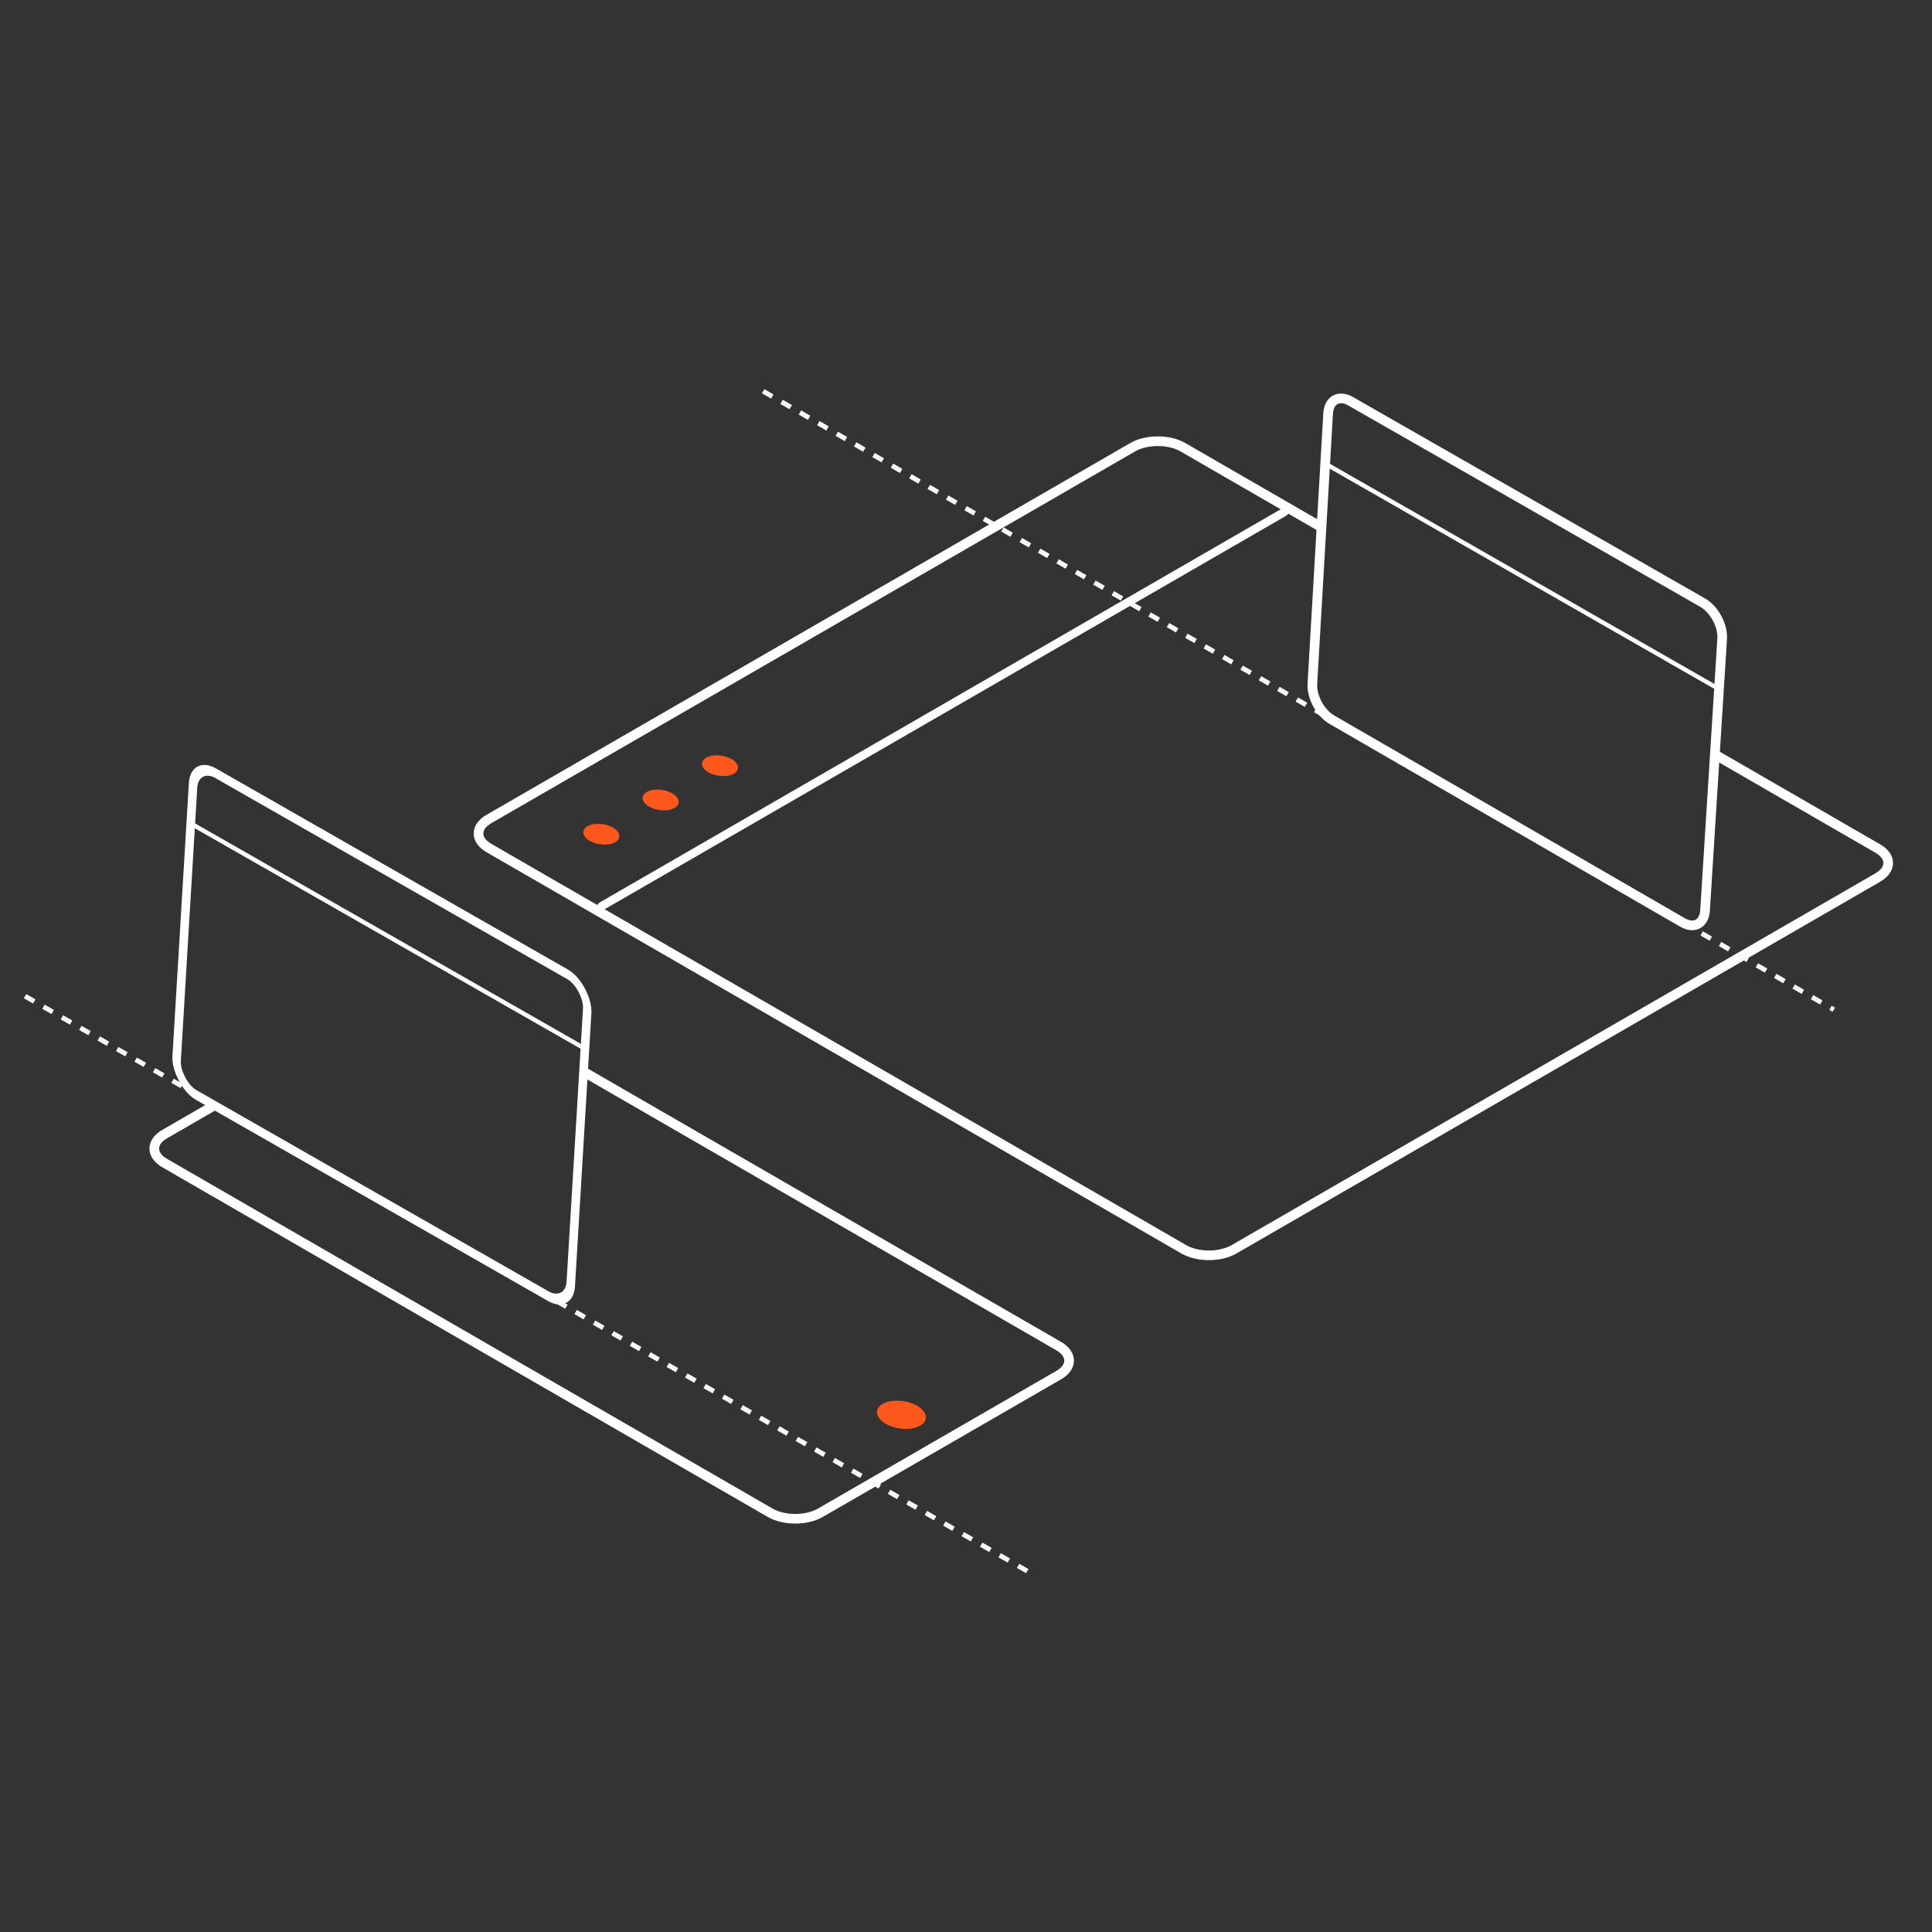 <svg width="400" height="400" viewBox="0 0 400 400" fill="none" xmlns="http://www.w3.org/2000/svg">
<rect x="0" y="0" width="400" height="400" fill="#333333" stroke="none"/>
<path d="M127.367 174.371C126.051 175.131 123.693 175.008 122.114 174.095C120.534 173.183 120.32 171.822 121.636 171.061C122.953 170.301 125.31 170.425 126.89 171.337C128.469 172.25 128.684 173.611 127.367 174.371Z" fill="#FF581C"/>
<path d="M139.648 167.279C138.332 168.039 135.975 167.915 134.395 167.003C132.815 166.091 132.601 164.729 133.917 163.969C135.234 163.209 137.591 163.333 139.171 164.245C140.751 165.157 140.965 166.519 139.648 167.279Z" fill="#FF581C"/>
<path d="M151.934 160.186C150.617 160.946 148.26 160.823 146.68 159.91C145.1 158.998 144.886 157.637 146.202 156.876C147.519 156.116 149.876 156.24 151.456 157.152C153.036 158.064 153.25 159.426 151.934 160.186Z" fill="#FF581C"/>
<path d="M355 156.174L388.779 175.681C391.649 177.338 391.649 180.025 388.779 181.682L255.49 258.657C252.62 260.314 247.967 260.314 245.098 258.657L101.221 175.568C98.352 173.911 98.352 171.224 101.221 169.567L234.511 92.593C237.38 90.935 242.033 90.935 244.903 92.593L273.5 109.108" stroke="white" stroke-width="2"/>
<rect width="166" height="2" rx="1" transform="matrix(-0.866 0.5 0 1 267.111 104.307)" fill="white"/>
<path d="M158 81L379.672 209.053" stroke="#F8F8F8" stroke-dasharray="2.2 2.2"/>
<path d="M274.977 85.583C275.138 82.821 277.217 81.693 279.617 83.066L352.515 124.77C354.917 126.144 356.728 129.502 356.555 132.261L353.01 188.511C352.836 191.266 350.748 192.376 348.349 190.988L275.734 148.994C273.35 147.615 271.555 144.288 271.715 141.542L274.977 85.583Z" stroke="white" stroke-width="2"/>
<rect width="93.17" height="1" transform="matrix(0.868 0.497 -0.06 0.998 274.4 95.48)" fill="white"/>
<path d="M121 221.989L219.197 278.699C222.067 280.356 222.067 283.043 219.197 284.7L169.847 313.201C166.977 314.858 162.325 314.858 159.455 313.201L34.092 240.802C31.223 239.145 31.223 236.458 34.092 234.801L44.5 228.79" stroke="white" stroke-width="2"/>
<path d="M190.52 295.164C188.734 296.195 185.535 296.027 183.391 294.789C181.247 293.551 180.956 291.704 182.743 290.672C184.529 289.64 187.728 289.808 189.872 291.046C192.016 292.284 192.307 294.132 190.52 295.164Z" fill="#FF581C"/>
<path d="M5.184 206.242L38.419 225.308M212.689 325.281L115.125 269.312" stroke="#F8F8F8" stroke-dasharray="2.2 2.2"/>
<rect x="0.809" y="1.495" width="94.016" height="66.76" rx="5" transform="matrix(0.868 0.496 -0.06 0.998 39.66 155.696)" stroke="white" stroke-width="2"/>
<rect width="94" height="1" transform="matrix(0.868 0.496 -0.06 0.998 39.69 170.08)" fill="white"/>
</svg>
